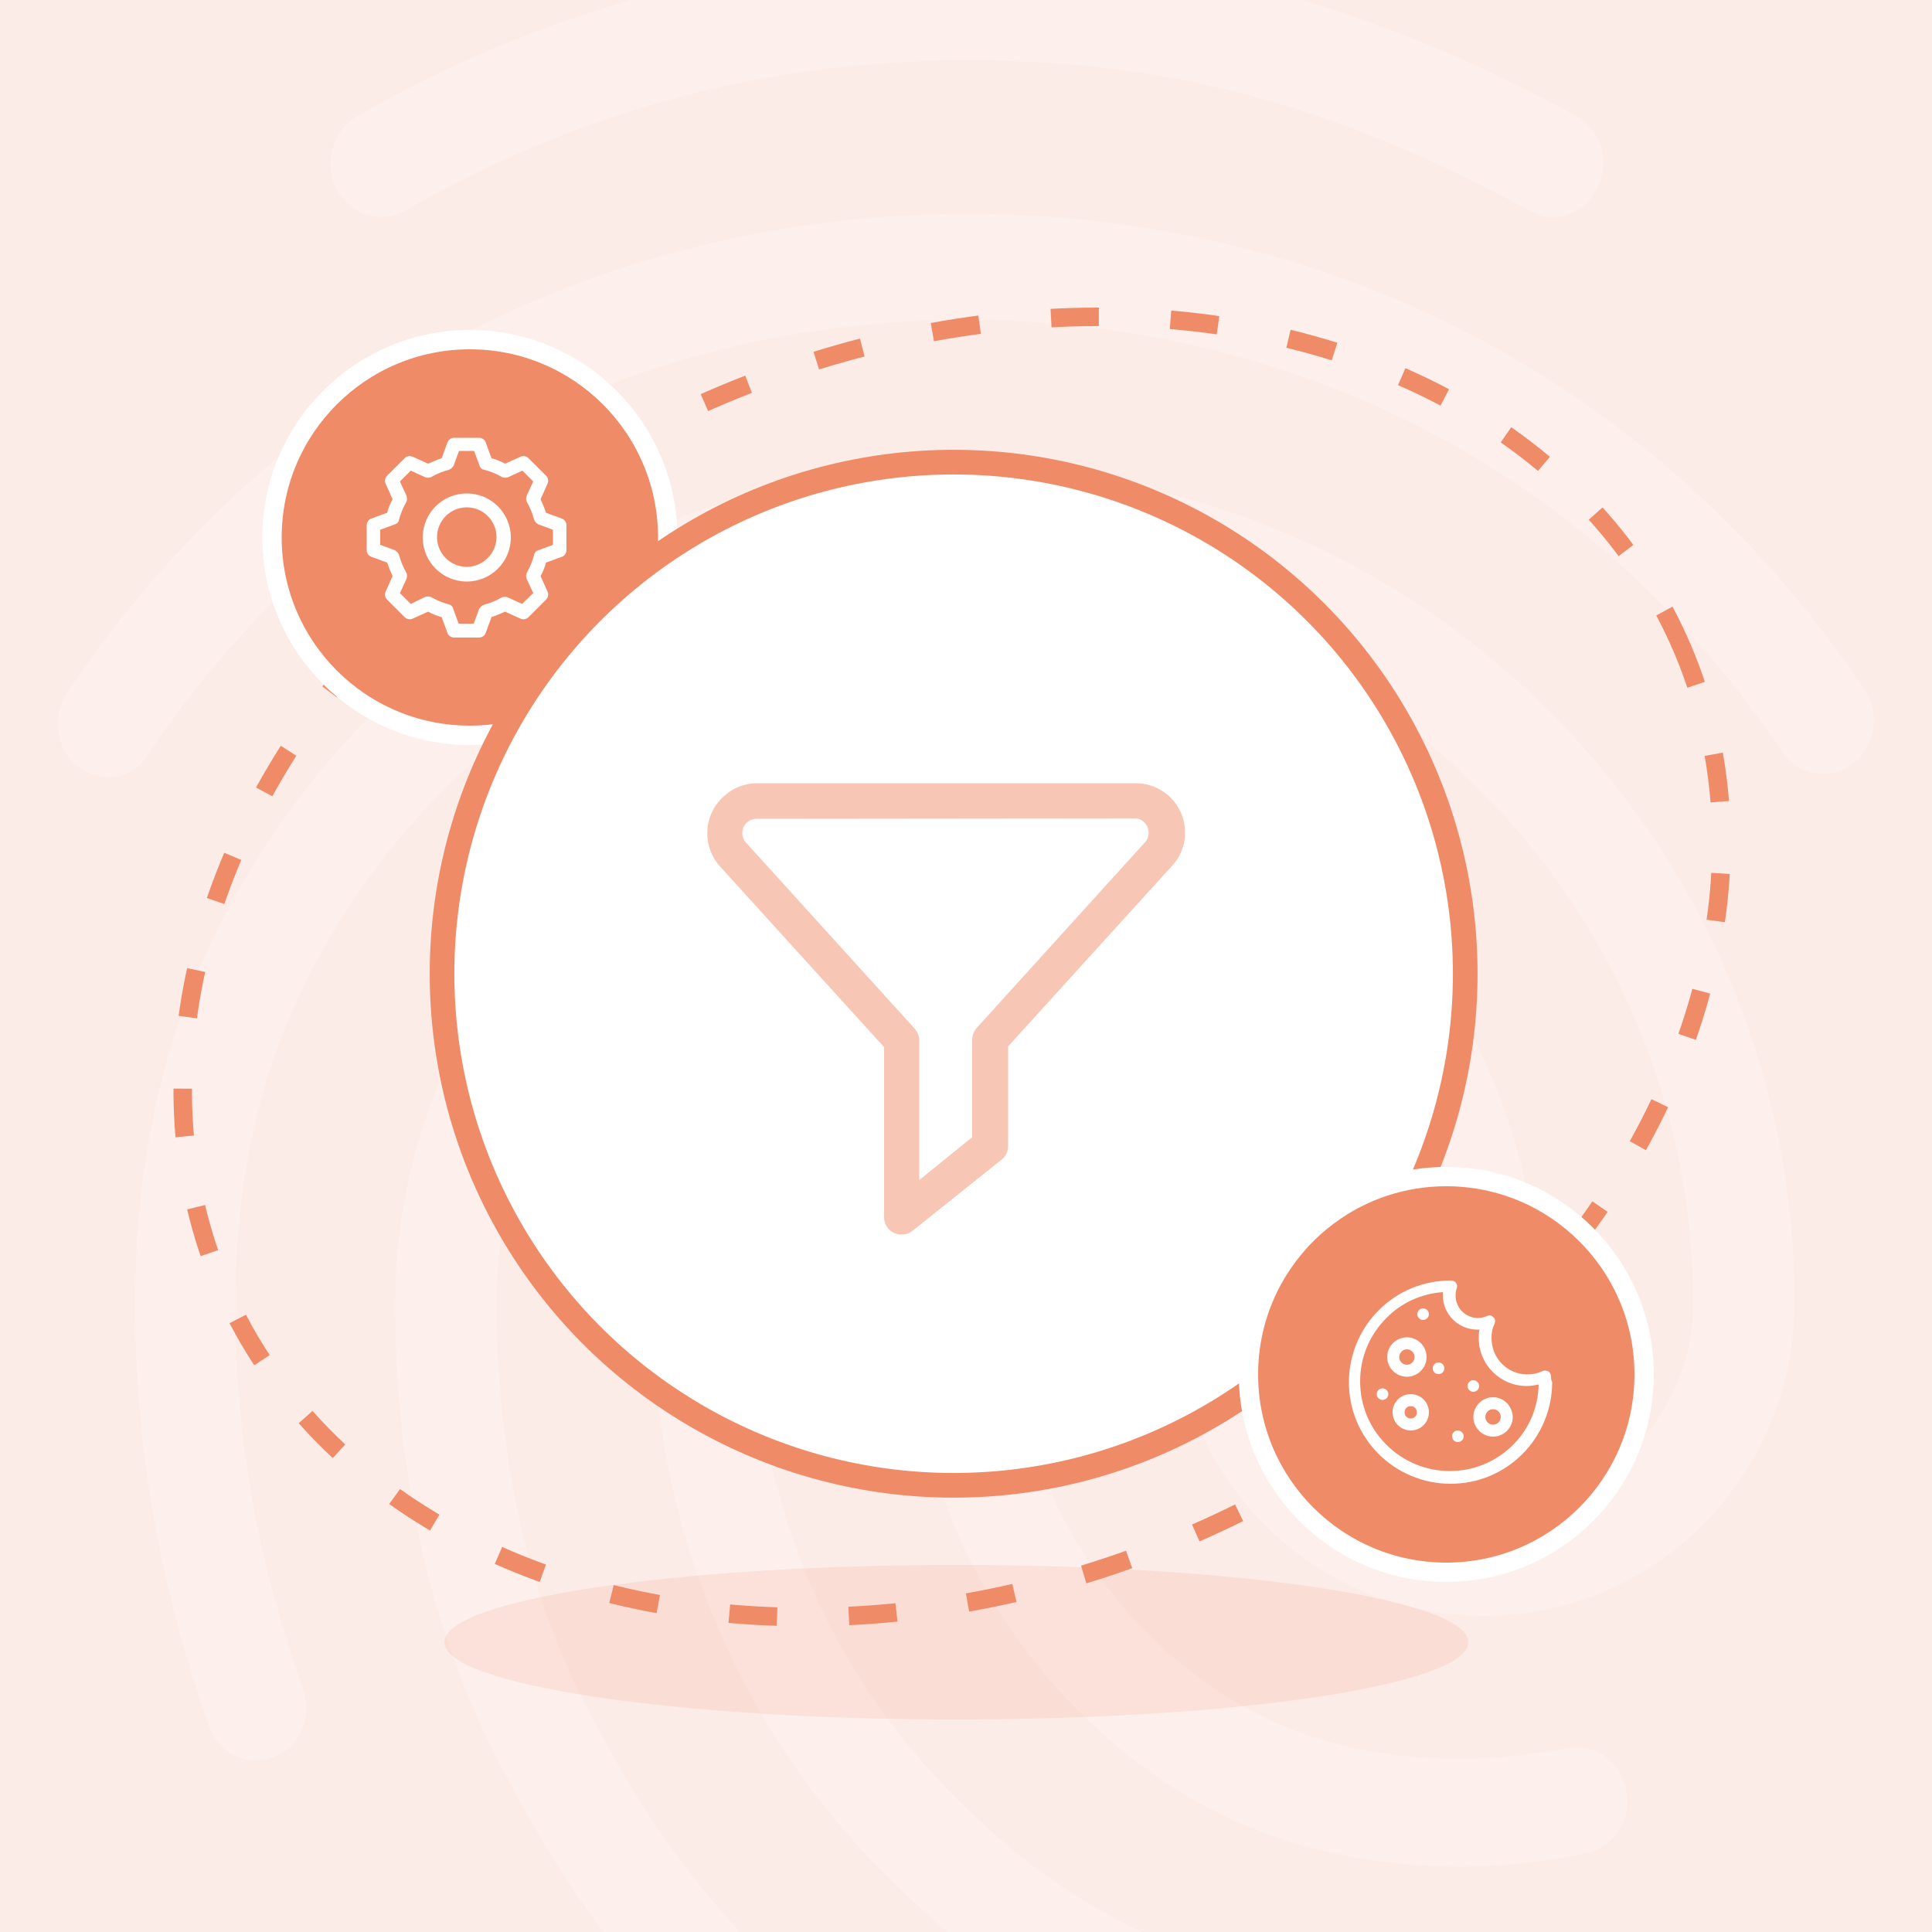 <?xml version="1.0" encoding="utf-8"?>
<!-- Generator: Adobe Illustrator 27.9.2, SVG Export Plug-In . SVG Version: 6.00 Build 0)  -->
<svg version="1.1" id="Layer_1" xmlns="http://www.w3.org/2000/svg" xmlns:xlink="http://www.w3.org/1999/xlink" x="0px" y="0px"
	 width="500px" height="500px" viewBox="0 0 500 500" style="enable-background:new 0 0 500 500;" xml:space="preserve">
<rect x="0" y="0" width="500" height="500" fill="#333333" stroke="none"/>
<style type="text/css">
	.st0{clip-path:url(#SVGID_00000029011103921037289490000011660122091045461901_);fill:none;}
	.st1{clip-path:url(#SVGID_00000029011103921037289490000011660122091045461901_);fill:#FCECE7;}
	
		.st2{opacity:0.2;clip-path:url(#SVGID_00000029011103921037289490000011660122091045461901_);fill:#FFFFFF;enable-background:new    ;}
	
		.st3{opacity:0.25;clip-path:url(#SVGID_00000029011103921037289490000011660122091045461901_);fill:#F6B7A2;enable-background:new    ;}
	
		.st4{opacity:0.1;clip-path:url(#SVGID_00000029011103921037289490000011660122091045461901_);fill:#085FD9;enable-background:new    ;}
	
		.st5{clip-path:url(#SVGID_00000029011103921037289490000011660122091045461901_);fill:none;stroke:#F08B68;stroke-width:4.786;stroke-miterlimit:4;stroke-dasharray:12.38,18.57;}
	
		.st6{clip-path:url(#SVGID_00000029011103921037289490000011660122091045461901_);fill:#F08B68;stroke:#FFFFFF;stroke-width:5;stroke-miterlimit:4;}
	
		.st7{clip-path:url(#SVGID_00000029011103921037289490000011660122091045461901_);fill:#FFFFFF;stroke:#F08B68;stroke-width:6.382;}
	.st8{clip-path:url(#SVGID_00000029011103921037289490000011660122091045461901_);}
	.st9{fill:#FFFFFF;}
	.st10{clip-path:url(#SVGID_00000029011103921037289490000011660122091045461901_);fill:#F8C6B5;}
	.st11{clip-path:url(#SVGID_00000029011103921037289490000011660122091045461901_);fill:#FFFFFF;}
</style>
<g>
</g>
<g>
	<defs>
		<rect id="SVGID_1_" width="500" height="500"/>
	</defs>
	<clipPath id="SVGID_00000139288226122956366280000015641894530933681537_">
		<use xlink:href="#SVGID_1_"  style="overflow:visible;"/>
	</clipPath>
	<rect style="clip-path:url(#SVGID_00000139288226122956366280000015641894530933681537_);fill:none;" width="500" height="500"/>
	<rect style="clip-path:url(#SVGID_00000139288226122956366280000015641894530933681537_);fill:none;" width="500" height="500"/>
	<rect style="clip-path:url(#SVGID_00000139288226122956366280000015641894530933681537_);fill:none;" width="500" height="500"/>
	
		<rect style="clip-path:url(#SVGID_00000139288226122956366280000015641894530933681537_);fill:#FCECE7;" width="500" height="500"/>
	<rect style="clip-path:url(#SVGID_00000139288226122956366280000015641894530933681537_);fill:none;" width="500" height="500"/>
	
		<path style="opacity:0.2;clip-path:url(#SVGID_00000139288226122956366280000015641894530933681537_);fill:#FFFFFF;enable-background:new    ;" d="
		M401.9,56.2c-2.1,0-4.2-0.6-6-1.7c-50.1-27.3-93.5-38.9-145.5-38.9c-51.7,0-100.8,13-145.5,38.9c-6.3,3.6-14.1,1.1-17.8-5.5
		c-3.4-6.6-1-15.2,5.2-18.8c48-27.8,102.5-42.4,158-42.2C306-12,354.6,1,407.9,30c3.1,1.8,5.4,4.7,6.5,8.1c1,3.4,0.7,7.2-1,10.4
		C411,53.4,406.6,56.2,401.9,56.2z M28.1,201.1c-2.7,0-5.4-0.9-7.6-2.5c-6-4.4-7.3-13-3.1-19.3c25.9-38.6,58.8-69,97.9-90.3
		c82-44.7,187-45,269.3-0.3c39.2,21.3,72.1,51.4,97.9,89.7c4.2,6.1,2.9,14.9-3.1,19.3c-1.4,1.1-3,1.8-4.7,2.2s-3.5,0.5-5.2,0.1
		c-1.7-0.3-3.4-1-4.8-2s-2.7-2.3-3.6-3.7c-23.5-34.7-53.3-62.1-88.5-81.1c-75-40.6-170.8-40.6-245.5,0.3
		c-35.5,19.3-65.3,46.9-88.8,81.7c-1,1.8-2.5,3.3-4.3,4.3C32.3,200.6,30.2,201.1,28.1,201.1z M191.4,534.2c-1.7,0-3.5-0.4-5.1-1.1
		c-1.6-0.7-3-1.8-4.1-3.1c-22.7-24-35-39.5-52.5-72.9c-18-33.9-27.4-75.3-27.4-119.7c0-82,66.4-148.8,147.9-148.8
		S398,255.4,398,337.4c0,7.7-5.8,13.8-13.1,13.8s-13-6.1-13-13.8c0-66.8-54.6-121.2-121.7-121.2s-121.7,54.4-121.7,121.2
		c0,39.7,8.3,76.5,24.3,106.3c16.7,31.7,28.2,45.3,48.3,66.8c2.4,2.7,3.7,6.2,3.7,9.8s-1.3,7.1-3.7,9.8
		C198.5,532.6,195,534.1,191.4,534.2z M378.6,483.1c-31.1,0-58.5-8.3-81-24.6c-19.2-13.8-34.9-32-45.7-53.1s-16.5-44.4-16.5-68.1
		c0-7.7,5.8-13.8,13.1-13.8s13.1,6.1,13.1,13.8c0,19.2,4.6,38.2,13.4,55.3c8.8,17.1,21.6,31.8,37.3,43
		c18.5,13.3,40.2,19.6,66.3,19.6c9.1-0.2,18.2-1.1,27.2-2.8c7.1-1.4,13.8,3.6,15.1,11.3c0.7,3.5-0.1,7.2-2.1,10.2s-5.1,5.1-8.6,5.8
		C399.8,481.9,389.2,483,378.6,483.1z M326.1,540c-1.2,0-2.3-0.2-3.4-0.6c-41.5-12.1-68.7-28.4-97.2-58
		c-36.6-38.4-56.7-89.4-56.7-144.1c0-44.7,36-81.1,80.4-81.1s80.4,36.4,80.4,81.2c0,29.5,24.3,53.5,54.3,53.5s54.3-24,54.3-53.5
		c0-104.1-84.9-188.5-189.3-188.5c-74.2,0-142.1,43.6-172.6,111.2c-10.2,22.4-15.4,48.6-15.4,77.3c0,21.5,1.8,55.5,17.5,99.6
		c2.6,7.2-0.8,15.2-7.6,17.7c-6.8,2.8-14.4-1.1-16.7-8C41.3,410.5,35,374.7,35,337.4c0-33.1,6-63.2,17.8-89.4
		c34.7-77,111.8-127,196.1-127c118.8,0,215.5,96.9,215.5,216.1c0,44.7-36,81.1-80.4,81.1s-80.4-36.4-80.4-81.1
		c0-29.5-24.3-53.6-54.3-53.6s-54.3,24-54.3,53.6c0,47.2,17.2,91.4,48.8,124.5c24.8,25.9,48.5,40.3,85.4,51c7.1,1.9,11,9.7,9.2,16.8
		C337.1,535.9,331.6,540,326.1,540z"/>
	<rect style="clip-path:url(#SVGID_00000139288226122956366280000015641894530933681537_);fill:none;" width="500" height="500"/>
	
		<path style="opacity:0.25;clip-path:url(#SVGID_00000139288226122956366280000015641894530933681537_);fill:#F6B7A2;enable-background:new    ;" d="
		M247.5,405c-73.1,0-132.5,9-132.5,20s59.4,20,132.5,20S380,436,380,425S320.6,405,247.5,405z"/>
	<rect style="clip-path:url(#SVGID_00000139288226122956366280000015641894530933681537_);fill:none;" width="500" height="500"/>
	
		<circle style="opacity:0.1;clip-path:url(#SVGID_00000139288226122956366280000015641894530933681537_);fill:#085FD9;enable-background:new    ;" cx="264.3" cy="245.6" r="62.2"/>
	
		<ellipse transform="matrix(0.912 -0.41 0.41 0.912 -80.945 122.989)" style="clip-path:url(#SVGID_00000139288226122956366280000015641894530933681537_);fill:none;stroke:#F08B68;stroke-width:4.786;stroke-miterlimit:4;stroke-dasharray:12.38,18.57;" cx="246.4" cy="250.3" rx="206.2" ry="159.5"/>
	<rect style="clip-path:url(#SVGID_00000139288226122956366280000015641894530933681537_);fill:none;" width="500" height="500"/>
	
		<circle style="opacity:0.1;clip-path:url(#SVGID_00000139288226122956366280000015641894530933681537_);fill:#085FD9;enable-background:new    ;" cx="247.6" cy="252.2" r="130.8"/>
	<rect style="clip-path:url(#SVGID_00000139288226122956366280000015641894530933681537_);fill:none;" width="500" height="500"/>
	
		<circle style="clip-path:url(#SVGID_00000139288226122956366280000015641894530933681537_);fill:#F08B68;stroke:#FFFFFF;stroke-width:5;stroke-miterlimit:4;" cx="121.6" cy="139.1" r="51.2"/>
	<rect style="clip-path:url(#SVGID_00000139288226122956366280000015641894530933681537_);fill:none;" width="500" height="500"/>
	
		<circle style="clip-path:url(#SVGID_00000139288226122956366280000015641894530933681537_);fill:#FFFFFF;stroke:#F08B68;stroke-width:6.382;" cx="246.8" cy="252" r="132.4"/>
	
		<ellipse style="clip-path:url(#SVGID_00000139288226122956366280000015641894530933681537_);fill:#F08B68;stroke:#FFFFFF;stroke-width:5;stroke-miterlimit:4;" cx="374.3" cy="355.7" rx="51.2" ry="51.2"/>
	<rect style="clip-path:url(#SVGID_00000139288226122956366280000015641894530933681537_);fill:none;" width="500" height="500"/>
	<g style="clip-path:url(#SVGID_00000139288226122956366280000015641894530933681537_);">
		<path class="st9" d="M401.4,356.2c0-0.5-0.3-1-0.7-1.3c-0.5-0.2-1-0.3-1.4-0.1c-1.3,0.6-2.6,0.9-4,0.9c-5.2,0-9.3-4.2-9.3-9.4
			c0-1.3,0.2-2.6,0.8-3.7c0.2-0.6,0.2-1.3-0.3-1.7c-0.5-0.5-1.1-0.6-1.7-0.3c-0.7,0.3-1.5,0.5-2.3,0.5c-3.2,0-5.8-2.6-5.8-5.8
			c0-0.6,0.1-1.3,0.3-1.9c0.2-0.5,0.1-1-0.2-1.4c-0.3-0.4-0.7-0.6-1.3-0.6l0,0h-0.1c-7,0-13.6,2.7-18.6,7.7
			c-4.9,4.9-7.7,11.6-7.7,18.6s2.7,13.6,7.7,18.6c4.9,4.9,11.6,7.7,18.6,7.7s13.6-2.7,18.6-7.7c4.9-4.9,7.7-11.6,7.7-18.6
			C401.4,357.1,401.4,356.6,401.4,356.2L401.4,356.2z M391.6,373.9c-4.4,4.4-10.2,6.8-16.4,6.8c-6.1,0-12-2.4-16.4-6.8
			s-6.8-10.2-6.8-16.4s2.4-12,6.8-16.4c3.9-4,9.1-6.3,14.6-6.7c0,0.2,0,0.6,0,0.8c0,4.9,4,8.9,8.9,8.9c0.2,0,0.5,0,0.6,0
			c-0.2,0.7-0.2,1.4-0.2,2.2c0,6.9,5.6,12.4,12.4,12.4c1,0,2.2-0.2,3.1-0.4C398.1,364.3,395.7,369.8,391.6,373.9L391.6,373.9z"/>
		<path class="st9" d="M364.1,356.3c2.8,0,5.1-2.3,5.1-5.1s-2.3-5.1-5.1-5.1s-5.1,2.3-5.1,5.1S361.3,356.3,364.1,356.3z
			 M364.1,349.2c1.1,0,2,0.9,2,2s-0.9,2-2,2s-2-0.9-2-2C362.2,350.1,363,349.2,364.1,349.2L364.1,349.2z"/>
		<path class="st9" d="M365.1,360.8c-2.6,0-4.7,2.1-4.7,4.7s2.1,4.7,4.7,4.7s4.7-2.1,4.7-4.7S367.7,360.8,365.1,360.8z M365.1,367.1
			c-0.9,0-1.6-0.7-1.6-1.6s0.7-1.6,1.6-1.6s1.6,0.7,1.6,1.6S366,367.1,365.1,367.1z"/>
		<path class="st9" d="M386.4,361.6c-2.8,0-5.1,2.3-5.1,5.1s2.3,5.1,5.1,5.1s5.1-2.3,5.1-5.1C391.4,363.9,389.2,361.6,386.4,361.6
			L386.4,361.6z M386.4,368.7c-1.1,0-2-0.9-2-2s0.9-2,2-2s2,0.9,2,2C388.4,367.9,387.4,368.7,386.4,368.7L386.4,368.7z"/>
		<path class="st9" d="M377.3,370.2c-0.8,0-1.5,0.6-1.5,1.5c0,0.8,0.6,1.5,1.5,1.5c0.8,0,1.5-0.6,1.5-1.5
			C378.8,371,378.1,370.2,377.3,370.2z"/>
		<ellipse class="st9" cx="368.3" cy="340.1" rx="1.5" ry="1.5"/>
		<ellipse class="st9" cx="357.8" cy="360.8" rx="1.5" ry="1.5"/>
		<path class="st9" d="M372.3,352.6c-0.8,0-1.5,0.6-1.5,1.5s0.6,1.5,1.5,1.5c0.8,0,1.5-0.6,1.5-1.5
			C373.8,353.3,373.1,352.6,372.3,352.6z"/>
		<ellipse class="st9" cx="381.3" cy="358.7" rx="1.5" ry="1.5"/>
	</g>
	<rect style="clip-path:url(#SVGID_00000139288226122956366280000015641894530933681537_);fill:none;" width="500" height="500"/>
	<path style="clip-path:url(#SVGID_00000139288226122956366280000015641894530933681537_);fill:#F8C6B5;" d="M233.3,319.5
		c-2.6,0-4.5-2.1-4.5-4.5v-44l-42.4-46.7c-4.8-5.3-4.4-13.4,0.9-18.2c2.4-2.2,5.4-3.4,8.6-3.4h98c7.1,0,12.8,5.7,12.8,12.8
		c0,3.2-1.2,6.3-3.4,8.6l-42.4,46.7v25.8c0,1.4-0.6,2.7-1.8,3.6l-22.9,18.3C235.4,319.2,234.4,319.5,233.3,319.5z M195.8,211.9
		c-2.1,0-3.7,1.7-3.7,3.7c0,0.9,0.3,1.8,1,2.5l43.6,48.1c0.7,0.8,1.2,1.9,1.2,3v36.2l13.7-11.1v-25.2c0-1.1,0.4-2.2,1.2-3.1
		l43.6-48.1c1.3-1.5,1.1-3.9-0.4-5.2c-0.6-0.6-1.4-0.9-2.3-0.9L195.8,211.9L195.8,211.9z"/>
	<rect style="clip-path:url(#SVGID_00000139288226122956366280000015641894530933681537_);fill:none;" width="500" height="500"/>
	<path style="clip-path:url(#SVGID_00000139288226122956366280000015641894530933681537_);fill:#FFFFFF;" d="M125.7,163.8l1.5-4.1
		c1.2-0.4,2.4-0.9,3.5-1.4l4,1.8c0.7,0.3,1.5,0.2,2.1-0.4l4.5-4.5c0.6-0.6,0.7-1.4,0.4-2.1l-1.8-4c0.6-1.1,1.1-2.3,1.4-3.5l4.1-1.5
		c0.7-0.2,1.2-1,1.2-1.7v-6.5c0-0.8-0.5-1.4-1.2-1.7l-4.1-1.5c-0.4-1.2-0.9-2.4-1.4-3.5l1.8-4c0.3-0.7,0.2-1.5-0.4-2.1l-4.5-4.5
		c-0.6-0.6-1.4-0.7-2.1-0.4l-4,1.8c-1.1-0.6-2.3-1.1-3.5-1.4l-1.5-4.1c-0.2-0.7-1-1.2-1.7-1.2h-6.5c-0.8,0-1.4,0.5-1.7,1.2l-1.5,4.1
		c-1.2,0.4-2.4,0.9-3.5,1.4l-4-1.8c-0.7-0.3-1.5-0.2-2.1,0.4l-4.5,4.5c-0.6,0.6-0.7,1.4-0.4,2.1l1.8,4c-0.6,1.1-1.1,2.3-1.4,3.5
		l-4.1,1.5c-0.7,0.2-1.2,1-1.2,1.7v6.5c0,0.8,0.5,1.4,1.2,1.7l4.1,1.5c0.4,1.2,0.9,2.4,1.4,3.5l-1.8,4c-0.3,0.7-0.2,1.5,0.4,2.1
		l4.5,4.5c0.6,0.6,1.4,0.7,2.1,0.4l4-1.8c1.1,0.6,2.3,1.1,3.5,1.4l1.5,4.1c0.2,0.7,1,1.2,1.7,1.2h6.5
		C124.7,165,125.5,164.5,125.7,163.8L125.7,163.8z M116.1,156.4c-1.5-0.4-3-1-4.4-1.8c-0.5-0.3-1.1-0.3-1.7-0.1l-3.7,1.8l-2.8-2.8
		l1.7-3.7c0.2-0.6,0.2-1.2-0.1-1.7c-0.8-1.4-1.4-2.9-1.8-4.4c-0.2-0.6-0.6-1-1.1-1.3l-3.8-1.4v-3.9l3.8-1.4c0.6-0.2,1-0.6,1.1-1.3
		c0.4-1.5,1-3,1.8-4.4c0.3-0.5,0.3-1.1,0.1-1.7l-1.7-3.7l2.8-2.8l3.7,1.7c0.6,0.2,1.2,0.2,1.7-0.1c1.4-0.8,2.9-1.4,4.4-1.8
		c0.6-0.2,1-0.6,1.3-1.1l1.4-3.8h3.9l1.4,3.8c0.2,0.6,0.6,1,1.3,1.1c1.5,0.4,3,1,4.4,1.8c0.5,0.3,1.1,0.3,1.7,0.1l3.7-1.7l2.8,2.8
		l-1.7,3.7c-0.2,0.6-0.2,1.2,0.1,1.7c0.8,1.4,1.4,2.9,1.8,4.4c0.2,0.6,0.6,1,1.1,1.3l3.8,1.4v3.9l-3.8,1.4c-0.6,0.2-1,0.6-1.1,1.3
		c-0.4,1.5-1,3-1.8,4.4c-0.3,0.5-0.3,1.1-0.1,1.7l1.7,3.7l-2.9,2.8l-3.7-1.7c-0.6-0.2-1.2-0.2-1.7,0.1c-1.4,0.8-2.9,1.4-4.4,1.8
		c-0.6,0.2-1,0.6-1.3,1.1l-1.4,3.8h-3.9l-1.4-3.8C117.2,157,116.7,156.5,116.1,156.4L116.1,156.4z"/>
	<path style="clip-path:url(#SVGID_00000139288226122956366280000015641894530933681537_);fill:#FFFFFF;" d="M132.2,139.1
		c0-6.3-5.1-11.4-11.4-11.4s-11.4,5.1-11.4,11.4s5.1,11.4,11.4,11.4S132.2,145.4,132.2,139.1z M120.8,131.3c4.3,0,7.7,3.5,7.7,7.7
		s-3.5,7.7-7.7,7.7c-4.3,0-7.7-3.5-7.7-7.7S116.5,131.3,120.8,131.3z"/>
</g>
</svg>
